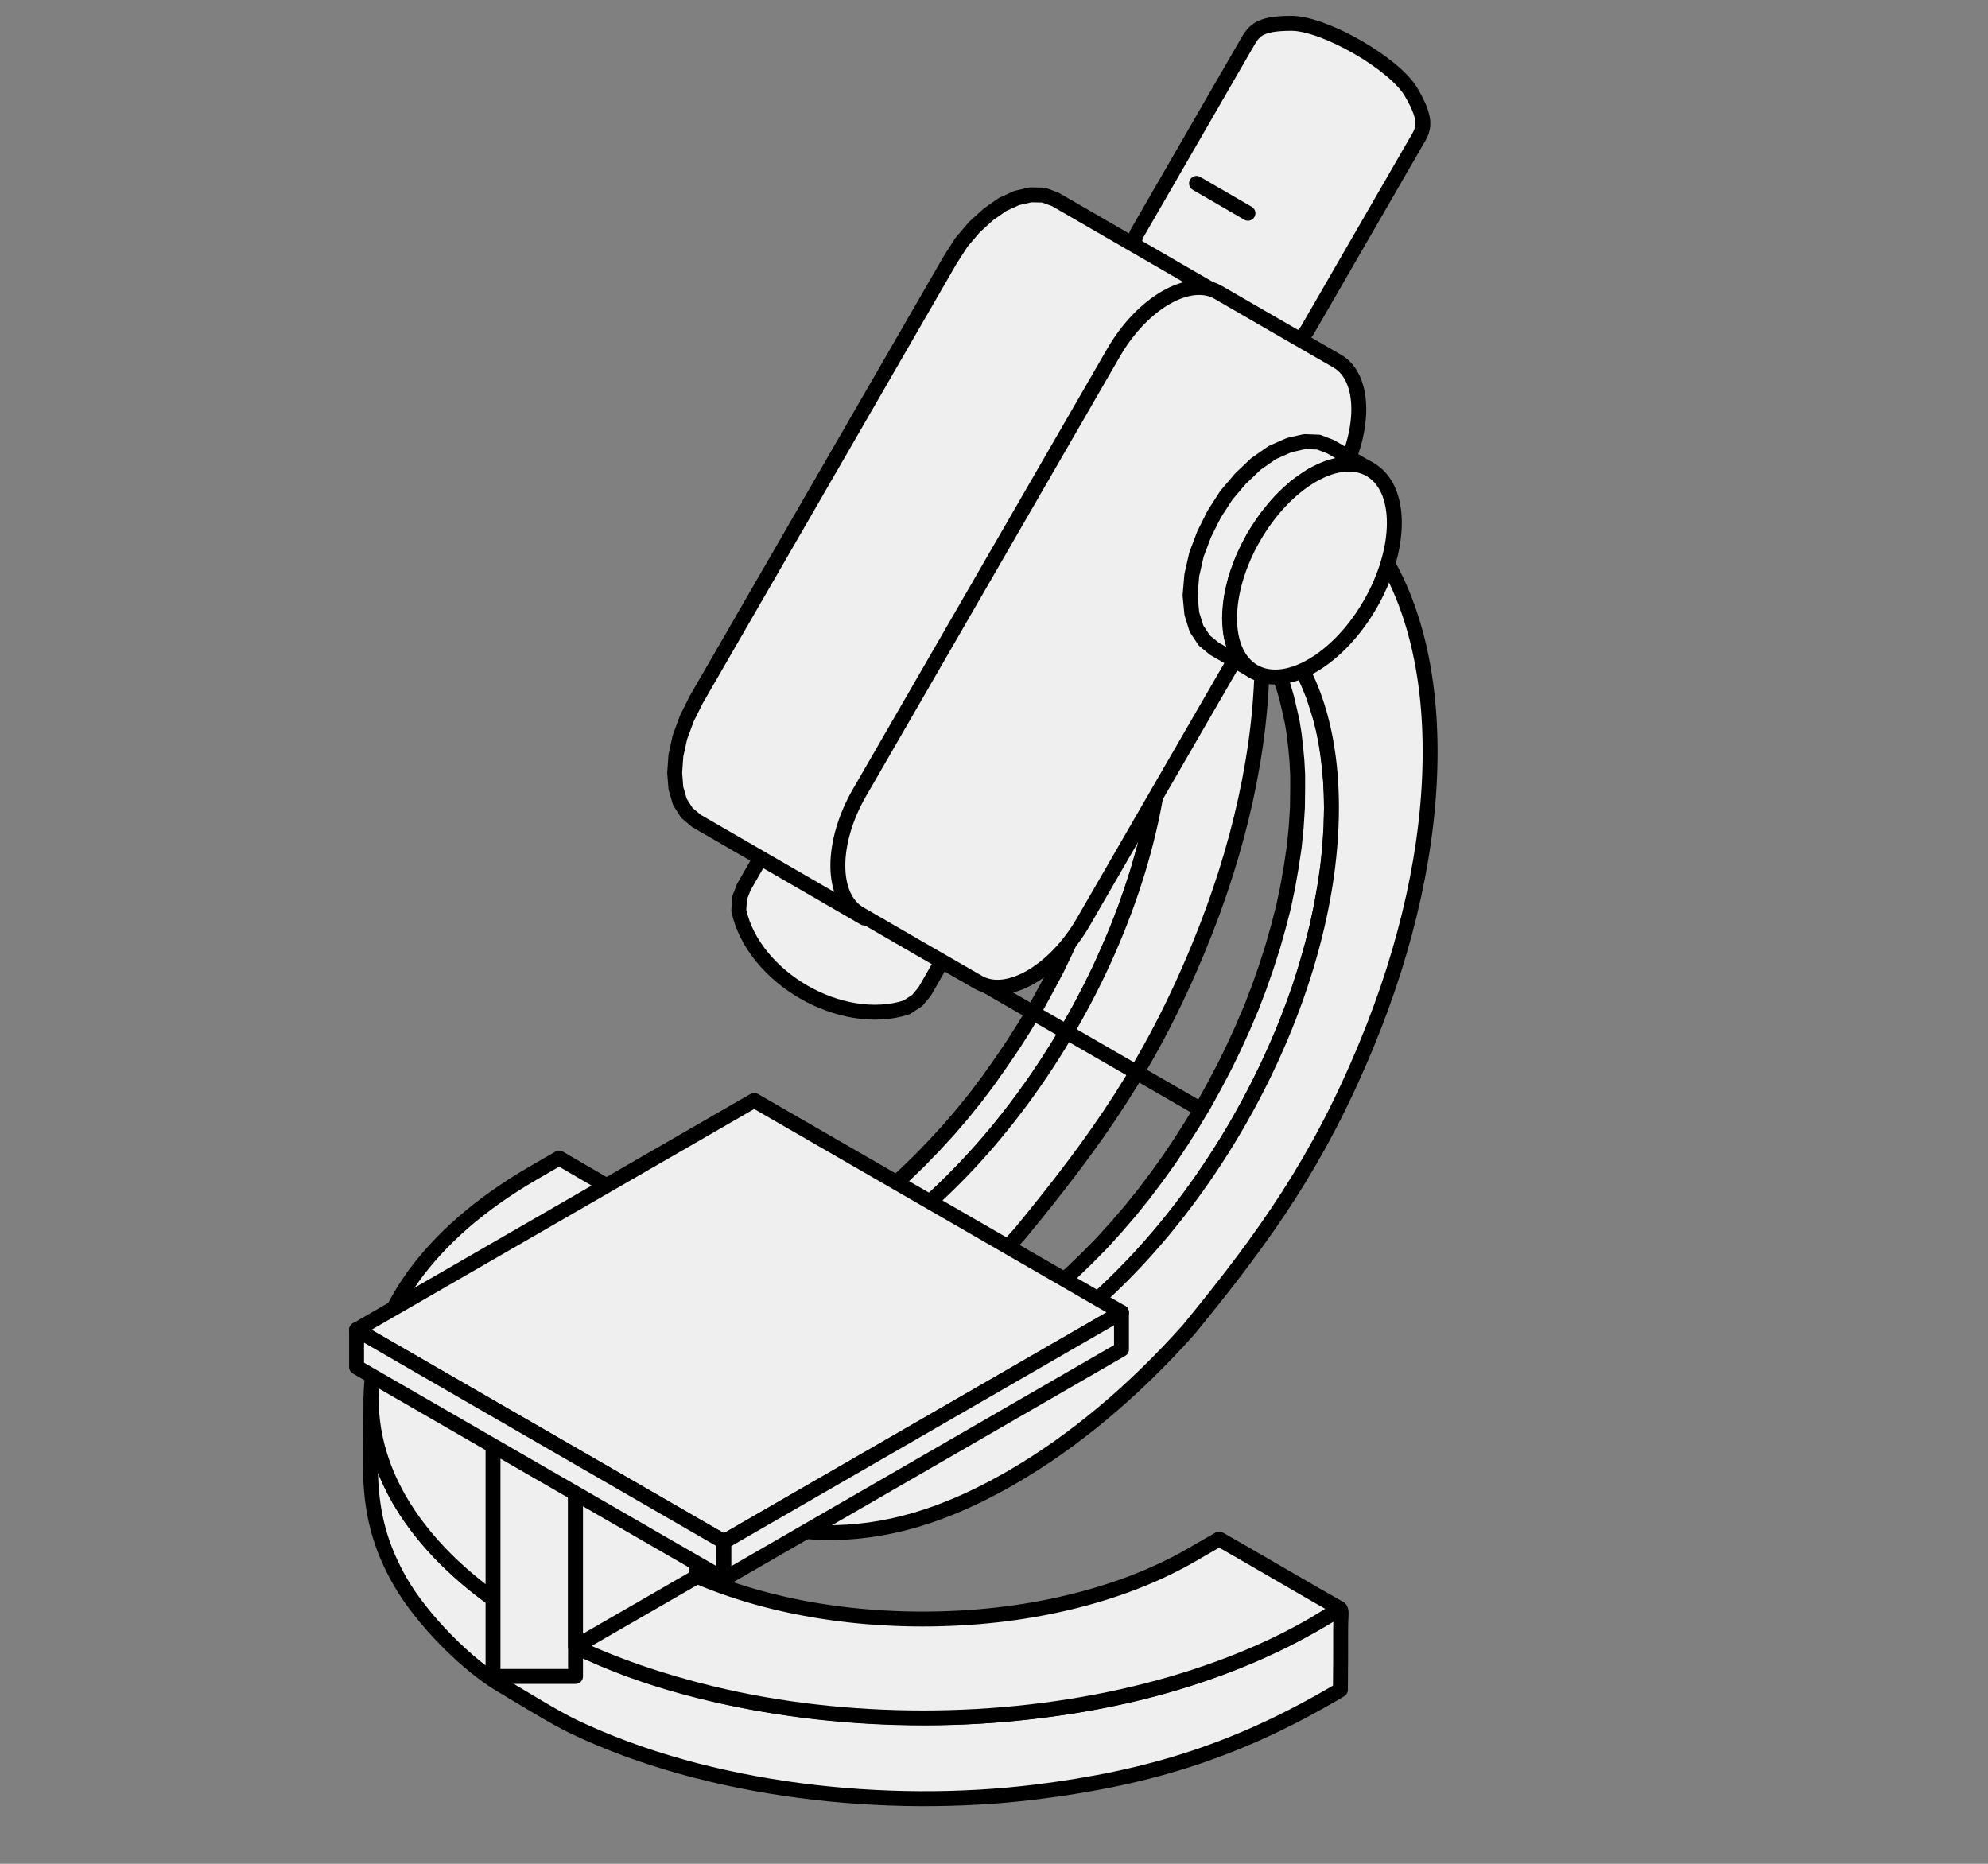 <?xml version="1.0" encoding="UTF-8"?> <!-- Generator: Adobe Illustrator 22.1.0, SVG Export Plug-In . SVG Version: 6.00 Build 0) --> <svg xmlns="http://www.w3.org/2000/svg" xmlns:xlink="http://www.w3.org/1999/xlink" id="Слой_1" x="0px" y="0px" viewBox="0 0 800 750" style="enable-background:new 0 0 800 750;" xml:space="preserve"><rect x="0" y="0" width="800" height="750" fill="#808080" stroke="none"/> <style type="text/css"> .st0{fill-rule:evenodd;clip-rule:evenodd;fill:#EFEFEF;stroke:#000000;stroke-width:6;stroke-linecap:round;stroke-linejoin:round;stroke-miterlimit:10;} </style> <path class="st0" d="M519.7,9.4c13.3,0,41.7,16.3,48.3,27.9c6.7,11.6,4.9,14.7,1.9,19.7l-44,76.2l-2.8,3.4l-4,2.5l-5.1,1.6l-6.2,0.6 l-6.8-0.6l-7-1.6l-7-2.5l-6.7-3.4l-6.3-4.1l-5.7-4.7l-4.9-5.2l-3.9-5.6l-2.6-5.6l-1.1-5.2l0.2-4.7l1.5-4.1l44-76.2 C504.5,12.5,506.3,9.4,519.7,9.4z"></path> <path class="st0" d="M326.7,334c19,0,42,13.3,51.5,29.7c4.7,8.2,5.2,15.6,2.1,21l-8.2,14.3l-3,3.6l-4.3,2.8 c-26.3,8.4-61.6-12-67.5-39l0.3-5l1.7-4.4l8.2-14.3C310.6,337.4,317.2,334,326.7,334z"></path> <path class="st0" d="M149.3,563.1c0,0,0.9,11.4,1.9,16.1c5.9,28,27.1,50,49.6,65.9c4.5,3.2,15.8,9.2,21.4,12.4 c50.3,29,126.4,37.6,184.1,32.2c45.8-4.3,86.1-15.1,126.1-38.1c9.1-5.2,7.1-6.4,7.1,4c0,8.1,0,16.3-0.1,24.4 c-40.4,24-75.9,35.3-122.5,41.1c-60.1,7.4-131.5-0.2-186.1-26.3c-8.1-3.9-20.2-11.5-28.4-16.3c-14.4-8.3-32.8-27-41.5-42.3 c-14.4-25.4-11.8-44.2-11.6-71.8L149.3,563.1L149.3,563.1z M245.8,512c-16.6,13.3-28,30.9-27.9,52.5c0,5.8-0.1,35.7,0.1,30.1 c0.3-7.5,1.5-13.7,4.5-20.7c10.3-24.2,30.3-34.8,51.1-47.4c0.2-10.3,0.5-22-0.1-32.1C263.1,499.7,254.8,504.9,245.8,512z"></path> <path class="st0" d="M528.7,653.7c-21.2,12.3-45.8,21.5-72,27.8c-27.2,6.5-56.2,9.8-85.2,9.8l0,0c-28.9,0-57.9-3.2-85.1-9.8l0,0 c-20.3-4.9-39.6-11.5-57.1-19.9l-28.5-16.5l0,0c-14.6-10.1-26.1-21.3-34.5-33h0c-11.3-15.7-16.9-32.4-16.9-49.1h-0.1 c0-16.7,5.7-33.4,16.9-49.2l0,0c10.9-15.1,26.9-29.3,48.1-41.6l10.7-6.2l9.6,5.6l28.5,16.5l10.4,6l-10.8,6.2 c-4,2.3-7.6,4.7-11.1,7.1c-9.4,6.7-16.8,14-22.3,21.6c-7.7,10.8-11.6,22.4-11.6,33.9l0,0c0,11.5,3.9,23.1,11.7,33.9l0,0 c0.5,0.8,1.1,1.5,1.7,2.3c7.4,9.5,18,18.5,31.6,26.4c14.8,8.5,31.8,15,49.8,19.3c18.7,4.5,38.8,6.7,58.8,6.7l0,0 c20.1,0,40.1-2.2,58.8-6.7c18-4.3,35-10.7,49.8-19.3l10.7-6.2l10.1,5.8l28.5,16.5l10,5.7L528.7,653.7z"></path> <rect x="198.4" y="566" class="st0" width="33.2" height="108.6"></rect> <polygon class="st0" points="231.6,662.6 280.5,634.4 278.3,567.3 231.6,566 "></polygon> <polygon class="st0" points="347.8,369.4 280.2,330.3 276.4,327.1 273.6,322.7 272,317.2 271.5,311 272,304 273.6,296.7 276.4,289.1 280.2,281.5 382.3,104.7 386.9,97.5 392.1,91.4 397.7,86.3 403.4,82.3 409.1,79.7 414.7,78.4 419.9,78.5 424.6,80.2 492.2,119.3 487.5,117.5 482.3,117.4 476.8,118.7 471,121.4 465.3,125.3 459.8,130.4 454.6,136.6 449.9,143.7 347.8,320.5 343.9,328.1 341.2,335.7 339.6,343.1 339.1,350 339.6,356.3 341.2,361.7 343.9,366.1 "></polygon> <polygon class="st0" points="247,517.9 233.4,510.1 238.6,512.9 244,515.2 249.7,517 255.7,518.3 261.8,519.1 268.2,519.3 274.8,519.1 281.6,518.2 288.6,516.9 295.7,515 303,512.5 310.4,509.5 318,505.9 325.7,501.7 332.3,497.7 338.9,493.3 345.3,488.7 351.7,483.7 357.9,478.4 364,472.9 370,467.1 375.9,461 381.6,454.8 387.2,448.3 392.6,441.6 397.8,434.7 402.8,427.6 407.7,420.4 412.4,413 416.9,405.5 421.1,397.8 425.2,390.1 429,382.2 432.6,374.3 436,366.3 439.1,358.3 441.9,350.2 444.5,342.2 446.8,334.1 448.9,326 450.6,317.9 452,309.9 453.2,301.9 454,294 454.5,286.1 454.6,278.3 454.6,272.6 454.3,267.1 453.8,261.7 453.2,256.5 452.3,251.5 451.3,246.6 450.2,241.9 448.8,237.4 447.3,233 445.7,228.9 443.9,224.9 441.9,221.1 439.8,217.5 437.5,214 435.1,210.8 432.6,207.7 446.1,215.6 448.6,218.6 451,221.9 453.3,225.3 455.4,228.9 457.4,232.7 459.2,236.7 460.9,240.8 462.4,245.2 463.7,249.7 464.9,254.4 465.9,259.3 466.7,264.3 467.3,269.5 467.8,274.9 468.1,280.4 468.2,286.2 468,293.9 467.5,301.8 466.7,309.7 465.6,317.7 464.1,325.7 462.4,333.8 460.3,341.9 458,350 455.4,358.1 452.6,366.1 449.5,374.1 446.1,382.1 442.6,390 438.7,397.9 434.7,405.6 430.4,413.3 425.9,420.8 421.2,428.2 416.4,435.4 411.3,442.5 406.1,449.4 400.7,456.1 395.1,462.6 389.4,468.8 383.5,474.9 377.6,480.7 371.4,486.2 365.2,491.5 358.8,496.5 352.4,501.1 345.8,505.5 339.2,509.5 331.5,513.7 324,517.3 316.5,520.3 309.2,522.8 302.1,524.7 295.1,526 288.3,526.8 281.7,527.1 275.3,526.9 269.2,526.1 263.2,524.8 257.6,523 252.1,520.7 "></polygon> <path class="st0" d="M474.5,166.4c21,20.3,33.4,53.4,33.4,97.1c0,37.8-9.3,78.5-25.5,117.7c-19.3,46.8-40.6,77-71.8,115 c-21.7,24.3-45.9,44.8-71.4,59.5c-8.2,4.7-16.2,8.7-24.1,11.9c-50.4,20.8-101,8.9-125-29.4l47.4-27.4c23.6,21.3,60.4,22.5,101.7-1.4 c71.2-41.1,129-141.1,129-223.4c0-30.9-8.1-54.8-22.1-70.6L474.5,166.4z"></path> <polygon class="st0" points="496.8,454.3 496.8,454.3 401.8,399.5 396.3,396.3 396.3,396.3 "></polygon> <polygon class="st0" points="288.3,607 274.8,599.2 269.7,596.1 264.8,592.6 260.2,588.7 255.8,584.4 251.7,579.8 247.8,574.8 244.2,569.5 257.7,577.3 261.3,582.6 265.2,587.6 269.3,592.3 273.7,596.5 278.3,600.4 283.2,603.9 "></polygon> <polygon class="st0" points="314.6,556.9 301.1,549.1 306.2,551.9 311.6,554.2 317.3,556 323.3,557.3 329.4,558.1 335.8,558.3 342.4,558.1 349.2,557.3 356.2,555.9 363.3,554 370.6,551.5 378,548.5 385.6,544.9 393.3,540.7 399.9,536.7 406.5,532.4 412.9,527.7 419.3,522.7 425.5,517.4 431.6,511.9 437.6,506.1 443.5,500.1 449.2,493.8 454.8,487.3 460.2,480.6 465.4,473.7 470.5,466.6 475.3,459.4 480,452 484.5,444.5 488.7,436.9 492.8,429.1 496.6,421.3 500.2,413.4 503.6,405.4 506.7,397.3 509.5,389.3 512.1,381.2 514.4,373.1 516.5,365 518.2,356.9 519.6,348.9 520.8,340.9 521.6,333 522.1,325.1 522.2,317.4 522.2,311.7 521.9,306.1 521.4,300.8 520.8,295.5 520,290.5 518.9,285.6 517.8,280.9 516.5,276.4 514.9,272.1 513.3,267.9 511.5,263.9 509.5,260.1 507.4,256.5 505.1,253.1 502.7,249.8 500.2,246.8 513.7,254.6 516.2,257.6 518.7,260.9 520.9,264.3 523,267.9 525,271.7 526.8,275.7 528.5,279.9 529.9,284.2 531.3,288.7 532.5,293.4 533.5,298.3 534.3,303.4 534.9,308.6 535.4,313.9 535.7,319.5 535.8,325.2 535.6,332.9 535.1,340.8 534.3,348.7 533.1,356.7 531.7,364.7 530,372.8 527.9,380.9 525.6,389 523.1,397.1 520.2,405.2 517.1,413.2 513.7,421.2 510.1,429.1 506.3,436.9 502.2,444.7 498,452.3 493.5,459.8 488.8,467.2 484,474.4 478.9,481.5 473.7,488.4 468.3,495.1 462.7,501.6 457,507.9 451.1,513.9 445.2,519.7 439,525.2 432.8,530.5 426.4,535.5 420,540.2 413.4,544.5 406.8,548.5 399.1,552.7 391.5,556.3 384.1,559.4 376.8,561.8 369.7,563.7 362.7,565.1 355.9,565.9 349.3,566.2 343,565.9 336.8,565.1 330.8,563.8 325.2,562 319.7,559.7 "></polygon> <polygon class="st0" points="257.7,577.3 244.2,569.5 291.6,542.1 305.1,549.9 "></polygon> <polygon class="st0" points="513.7,254.6 500.2,246.8 528.6,197.6 542.1,205.4 "></polygon> <path class="st0" d="M542.1,205.4c21,20.4,33.4,53.5,33.4,97.1c0,37.8-9.3,78.5-25.5,117.7c-19.3,46.8-40.6,77-71.8,115 c-21.7,24.3-45.9,44.8-71.4,59.5c-8.2,4.7-16.2,8.7-24.1,11.9c-50.4,20.8-101,8.9-125-29.4l47.4-27.4c23.6,21.2,60.4,22.5,101.7-1.4 c71.2-41.1,129-141.1,129-223.4c0-30.9-8.1-54.9-22.1-70.6L542.1,205.4z"></path> <polygon class="st0" points="451.3,528.1 303.5,442.8 143.5,535.1 291.3,620.4 "></polygon> <polygon class="st0" points="291.3,620.4 143.5,535.1 143.5,550.1 291.3,635.4 "></polygon> <polygon class="st0" points="291.3,635.4 451.3,543 451.3,528.1 291.3,620.4 "></polygon> <path class="st0" d="M345.9,318.9L448,142.1c11.6-20.2,30.7-31.2,42.3-24.4c5.9,3.4,41.8,24.2,47.8,27.6c11.6,6.7,11.6,28.7,0,48.9 L436,370.9c-11.6,20.1-30.7,31.1-42.3,24.4c-12.7-7.3-35.1-20.2-47.8-27.6C334.3,361,334.2,339.1,345.9,318.9z"></path> <path class="st0" d="M502.2,85.8l-20.7-12L502.2,85.8z"></path> <polygon class="st0" points="551.4,189 535.5,179.8 530.6,177.9 525,177.7 518.8,179.1 512,182.1 505.4,186.7 499.2,192.6 493.5,199.3 488.6,206.9 484.6,214.9 481.5,223.1 479.6,231.4 478.9,239.6 479.6,246.9 481.5,253 484.6,257.7 488.6,261 504.5,270.2 500.5,266.9 497.4,262.2 495.5,256.1 494.8,248.8 495.5,240.7 497.4,232.3 500.5,224.1 504.5,216.1 509.5,208.5 515.1,201.8 521.3,195.9 528,191.3 534.7,188.2 540.9,186.9 546.5,187.1 "></polygon> <path class="st0" d="M528,267.9c18.3-10.6,33.1-36.3,33.1-57.5c0-21.1-14.9-29.7-33.1-19.1c-18.3,10.6-33.2,36.3-33.2,57.5 C494.8,269.9,509.7,278.5,528,267.9z"></path> </svg> 